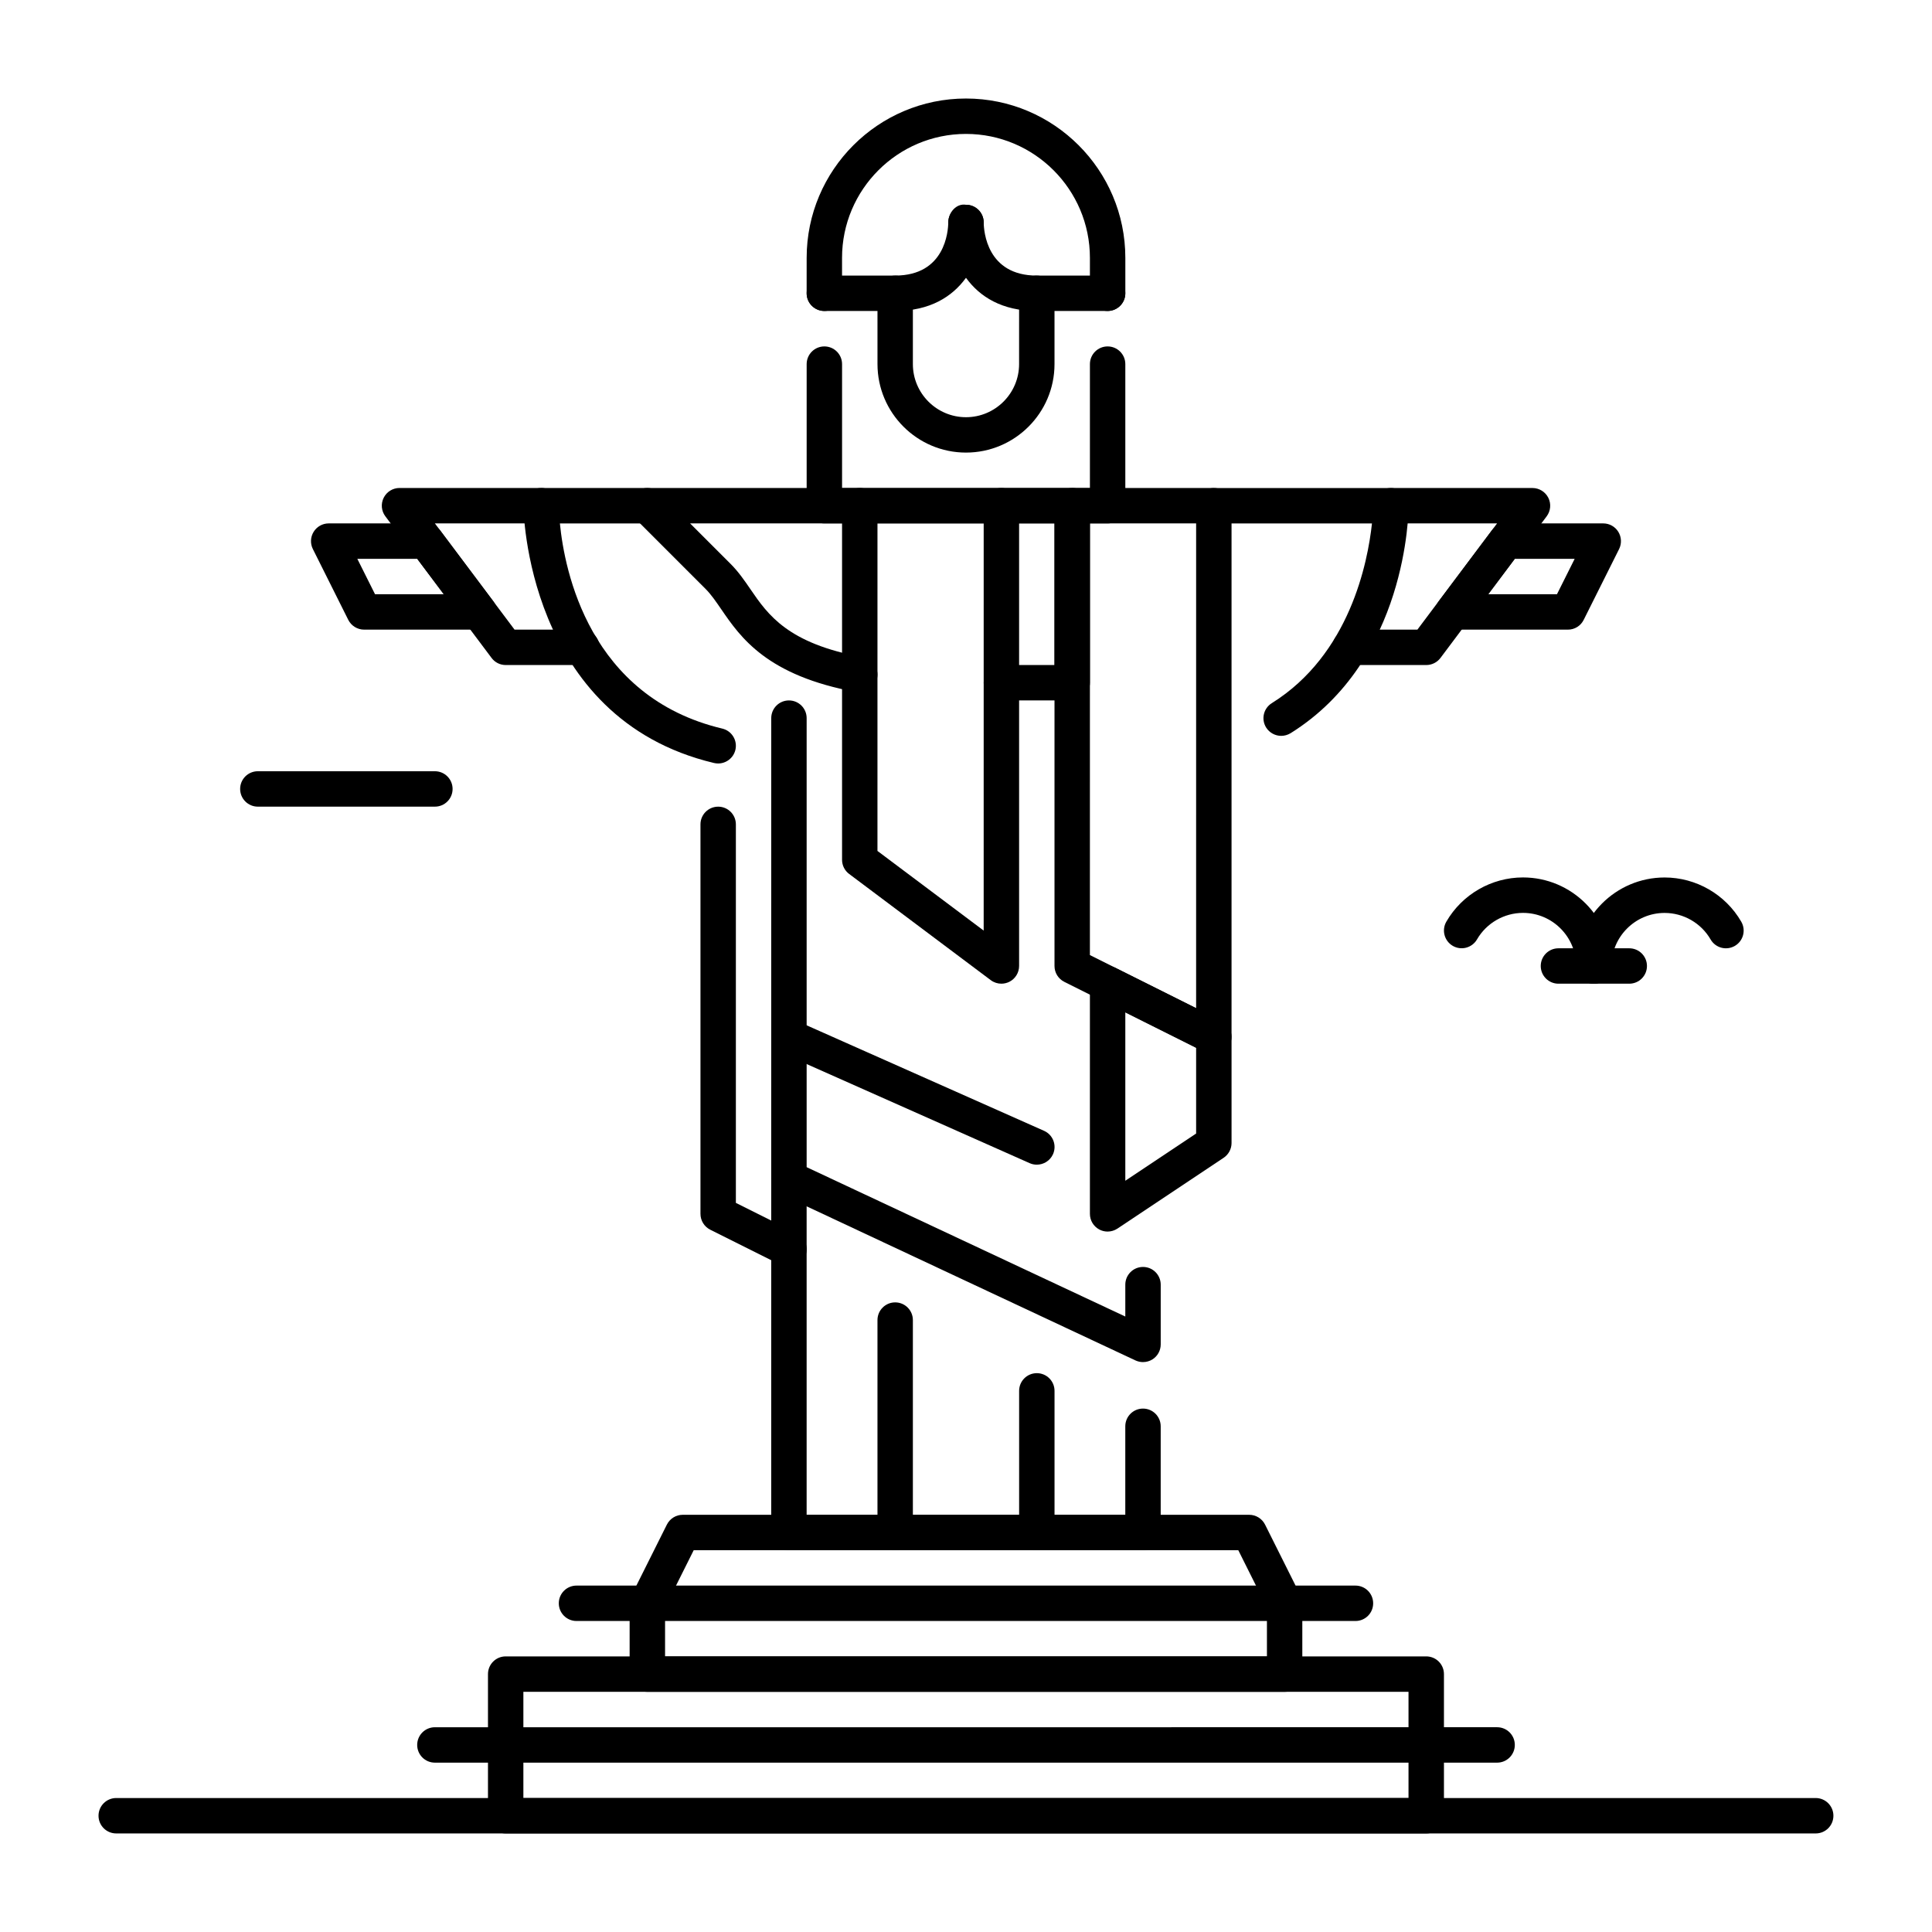 <?xml version="1.0" encoding="UTF-8"?>
<!-- Uploaded to: SVG Repo, www.svgrepo.com, Generator: SVG Repo Mixer Tools -->
<svg fill="#000000" width="800px" height="800px" version="1.1" viewBox="144 144 512 512" xmlns="http://www.w3.org/2000/svg">
 <g>
  <path d="m259.25 357.77h-46.918c-2.594 0-4.691-2.098-4.691-4.691s2.098-4.691 4.691-4.691h46.918c2.594 0 4.691 2.098 4.691 4.691 0 2.59-2.086 4.691-4.691 4.691z"/>
  <path d="m521.98 629.88h-243.97c-2.594 0-4.691-2.098-4.691-4.691v-37.535c0-2.594 2.098-4.691 4.691-4.691h243.96c2.594 0 4.691 2.098 4.691 4.691v37.535c0.012 2.594-2.09 4.691-4.68 4.691zm-239.28-9.383h234.57v-28.148l-234.57-0.004z"/>
  <path d="m484.45 592.35h-168.9c-2.594 0-4.691-2.098-4.691-4.691v-18.766c0-0.723 0.168-1.449 0.492-2.098l9.383-18.766c0.797-1.586 2.414-2.594 4.199-2.594h150.12c1.773 0 3.402 1.008 4.199 2.594l9.383 18.766c0.324 0.652 0.492 1.375 0.492 2.098v18.766c0.012 2.594-2.086 4.691-4.68 4.691zm-164.21-9.383h159.51v-12.961l-7.59-15.188h-144.32l-7.59 15.188v12.961z"/>
  <path d="m625.19 629.88h-450.39c-2.594 0-4.691-2.098-4.691-4.691s2.098-4.691 4.691-4.691h450.38c2.594 0 4.691 2.098 4.691 4.691 0.004 2.594-2.094 4.691-4.688 4.691z"/>
  <path d="m298.2 320.24h-20.184c-1.48 0-2.867-0.691-3.746-1.879l-28.148-37.535c-1.07-1.418-1.238-3.316-0.441-4.914 0.797-1.586 2.414-2.594 4.199-2.594h37.535c2.594 0 4.691 2.098 4.691 4.691s-2.098 4.691-4.691 4.691l-28.168 0.008 21.109 28.148h17.832c2.594 0 4.691 2.098 4.691 4.691s-2.09 4.691-4.68 4.691z"/>
  <path d="m521.98 320.24h-20.184c-2.594 0-4.691-2.098-4.691-4.691s2.098-4.691 4.691-4.691h17.832l21.109-28.148h-28.148c-2.594 0-4.691-2.098-4.691-4.691s2.098-4.691 4.691-4.691h37.535c1.773 0 3.402 1.008 4.199 2.594 0.797 1.586 0.621 3.496-0.441 4.914l-28.148 37.535c-0.891 1.18-2.285 1.871-3.754 1.871z"/>
  <path d="m446.91 554.82h-93.836c-2.594 0-4.691-2.098-4.691-4.691v-93.836c0-2.594 2.098-4.691 4.691-4.691s4.691 2.098 4.691 4.691v89.145h84.449v-23.457c0-2.594 2.098-4.691 4.691-4.691s4.691 2.098 4.691 4.691v28.148c0.008 2.602-2.094 4.691-4.688 4.691z"/>
  <path d="m446.91 504.97c-0.684 0-1.355-0.148-1.996-0.441l-93.836-43.977c-1.648-0.766-2.699-2.426-2.699-4.25l0.008-121.99c0-2.594 2.098-4.691 4.691-4.691s4.691 2.098 4.691 4.691v119l84.449 39.582v-8.449c0-2.594 2.098-4.691 4.691-4.691s4.691 2.098 4.691 4.691v15.84c0 1.605-0.82 3.098-2.172 3.957-0.766 0.48-1.637 0.723-2.519 0.723z"/>
  <path d="m381.23 554.82c-2.594 0-4.691-2.098-4.691-4.691v-56.293c0-2.594 2.098-4.691 4.691-4.691s4.691 2.098 4.691 4.691v56.301c0 2.594-2.098 4.684-4.691 4.684z"/>
  <path d="m418.77 554.82c-2.594 0-4.691-2.098-4.691-4.691v-37.535c0-2.594 2.098-4.691 4.691-4.691s4.691 2.098 4.691 4.691v37.535c0 2.602-2.098 4.691-4.691 4.691z"/>
  <path d="m334.32 346.33c-0.355 0-0.723-0.043-1.09-0.125-49.941-11.859-50.516-67.617-50.516-68.184 0-2.594 2.098-4.691 4.691-4.691h28.148c2.594 0 4.691 2.098 4.691 4.691s-2.098 4.691-4.691 4.691h-23.176c1.227 12.523 7.789 46.004 43.035 54.371 2.519 0.598 4.074 3.129 3.473 5.648-0.516 2.141-2.445 3.598-4.566 3.598z"/>
  <path d="m483.53 339.01c-1.562 0-3.098-0.789-3.988-2.203-1.375-2.203-0.703-5.09 1.5-6.465 20.676-12.898 25.441-37.375 26.543-47.621h-41.898c-2.594 0-4.691-2.098-4.691-4.691s2.098-4.691 4.691-4.691h46.918c2.594 0 4.691 2.098 4.691 4.691 0 1.66-0.355 40.977-31.277 60.277-0.777 0.469-1.641 0.703-2.488 0.703z"/>
  <path d="m465.68 423.46c-0.723 0-1.438-0.168-2.098-0.492l-37.535-18.77c-1.586-0.797-2.594-2.414-2.594-4.199v-121.98c0-2.594 2.098-4.691 4.691-4.691h37.535c2.594 0 4.691 2.098 4.691 4.691v140.75c0 1.625-0.84 3.137-2.227 3.988-0.754 0.477-1.617 0.707-2.465 0.707zm-32.844-26.355 28.148 14.074 0.004-128.47h-28.148z"/>
  <path d="m437.53 470.38c-0.754 0-1.523-0.18-2.215-0.555-1.523-0.82-2.477-2.402-2.477-4.137v-60.992c0-1.625 0.84-3.137 2.227-3.988 1.387-0.852 3.106-0.934 4.566-0.211l28.148 14.074c1.586 0.797 2.594 2.414 2.594 4.199v28.148c0 1.562-0.789 3.035-2.09 3.906l-28.148 18.766c-0.789 0.516-1.691 0.789-2.606 0.789zm4.691-58.098v44.629l18.766-12.512v-22.734z"/>
  <path d="m428.15 329.62h-18.766c-2.594 0-4.691-2.098-4.691-4.691s2.098-4.691 4.691-4.691h14.074v-37.535h-14.074c-2.594 0-4.691-2.098-4.691-4.691s2.098-4.691 4.691-4.691h18.766c2.594 0 4.691 2.098 4.691 4.691v46.918c0 2.594-2.098 4.691-4.691 4.691z"/>
  <path d="m371.86 327.49c-0.285 0-0.555-0.02-0.84-0.074-23.785-4.324-30.773-14.504-35.875-21.945-1.449-2.109-2.699-3.938-4.137-5.375l-18.766-18.766c-1.344-1.344-1.742-3.359-1.02-5.113s2.434-2.898 4.336-2.898h56.301c2.594 0 4.691 2.098 4.691 4.691s-2.098 4.691-4.691 4.691h-44.977l10.758 10.758c2.059 2.059 3.672 4.41 5.238 6.695 4.629 6.75 9.875 14.402 29.809 18.012 2.551 0.461 4.242 2.906 3.777 5.457-0.406 2.273-2.383 3.867-4.606 3.867z"/>
  <path d="m409.38 404.69c-0.996 0-1.984-0.316-2.812-0.934l-37.535-28.148c-1.188-0.883-1.879-2.277-1.879-3.746v-93.836c0-2.594 2.098-4.691 4.691-4.691h37.535c2.594 0 4.691 2.098 4.691 4.691v121.97c0 1.773-1.008 3.402-2.594 4.199-0.66 0.324-1.387 0.492-2.098 0.492zm-32.844-35.184 28.148 21.109 0.004-107.91h-28.148z"/>
  <path d="m418.77 452.65c-0.641 0-1.281-0.125-1.898-0.398l-65.684-29.191c-2.371-1.051-3.434-3.82-2.383-6.191 1.059-2.363 3.832-3.434 6.191-2.383l65.684 29.191c2.371 1.051 3.434 3.82 2.383 6.191-0.789 1.75-2.5 2.781-4.293 2.781z"/>
  <path d="m437.53 282.71h-75.066c-2.594 0-4.691-2.098-4.691-4.691v-37.523c0-2.594 2.098-4.691 4.691-4.691s4.691 2.098 4.691 4.691v32.844h65.684v-32.844c0-2.594 2.098-4.691 4.691-4.691s4.691 2.098 4.691 4.691v37.535c0 2.578-2.098 4.68-4.691 4.68z"/>
  <path d="m437.53 226.41c-2.594 0-4.691-2.098-4.691-4.691v-9.383c0-18.105-14.738-32.844-32.844-32.844-18.105 0-32.844 14.738-32.844 32.844v9.383c0 2.594-2.098 4.691-4.691 4.691s-4.691-2.098-4.691-4.691l0.004-9.383c0-23.281 18.945-42.227 42.227-42.227s42.227 18.945 42.227 42.227v9.383c-0.004 2.594-2.102 4.691-4.695 4.691z"/>
  <path d="m381.23 226.41h-18.766c-2.594 0-4.691-2.098-4.691-4.691s2.098-4.691 4.691-4.691h18.766c13.246 0 14.043-11.746 14.074-14.105 0.031-2.582 2.129-5.113 4.723-4.648 2.582 0.012 4.66 2.098 4.66 4.68 0.004 8.113-4.898 23.457-23.457 23.457z"/>
  <path d="m437.53 226.41h-18.766c-18.559 0-23.457-15.344-23.457-23.457 0-2.594 2.098-4.691 4.691-4.691 2.582 0 4.68 2.09 4.691 4.672 0.031 2.363 0.84 14.098 14.074 14.098h18.766c2.594 0 4.691 2.098 4.691 4.691 0 2.59-2.098 4.688-4.691 4.688zm-32.84-23.457h0.094z"/>
  <path d="m400 263.94c-12.93 0-23.457-10.527-23.457-23.457l-0.004-18.758c0-2.594 2.098-4.691 4.691-4.691s4.691 2.098 4.691 4.691v18.766c0 7.758 6.32 14.074 14.074 14.074 7.758 0 14.074-6.32 14.074-14.074l0.004-18.766c0-2.594 2.098-4.691 4.691-4.691s4.691 2.098 4.691 4.691v18.766c0 12.934-10.527 23.449-23.457 23.449z"/>
  <path d="m270.98 310.86h-30.488c-1.773 0-3.402-1.008-4.199-2.594l-9.383-18.766c-0.723-1.449-0.652-3.18 0.211-4.566 0.859-1.387 2.363-2.227 3.988-2.227h25.801c1.48 0 2.867 0.691 3.758 1.879l14.074 18.766c1.07 1.418 1.238 3.316 0.441 4.914-0.801 1.598-2.43 2.594-4.203 2.594zm-27.594-9.383h18.211l-7.031-9.383h-15.871z"/>
  <path d="m559.51 310.86h-30.492c-1.773 0-3.402-1.008-4.199-2.594-0.797-1.586-0.621-3.496 0.441-4.914l14.074-18.766c0.883-1.188 2.277-1.879 3.746-1.879h25.801c1.625 0 3.137 0.84 3.988 2.227 0.852 1.387 0.934 3.106 0.211 4.566l-9.383 18.766c-0.789 1.598-2.402 2.594-4.188 2.594zm-21.109-9.383h18.211l4.691-9.383h-15.871z"/>
  <path d="m503.21 573.58h-206.43c-2.594 0-4.691-2.098-4.691-4.691s2.098-4.691 4.691-4.691h206.43c2.594 0 4.691 2.098 4.691 4.691 0.012 2.594-2.09 4.691-4.684 4.691z"/>
  <path d="m540.75 611.12h-281.5c-2.594 0-4.691-2.098-4.691-4.691s2.098-4.691 4.691-4.691l281.5-0.004c2.594 0 4.691 2.098 4.691 4.691s-2.098 4.695-4.691 4.695z"/>
  <path d="m353.08 479.76c-0.703 0-1.418-0.156-2.09-0.492l-18.766-9.383c-1.586-0.797-2.594-2.414-2.594-4.199v-103.22c0-2.594 2.098-4.691 4.691-4.691s4.691 2.098 4.691 4.691v100.31l16.176 8.082c2.32 1.156 3.254 3.977 2.098 6.297-0.84 1.645-2.488 2.602-4.207 2.602z"/>
  <path d="m566.38 404.69c-2.594 0-4.691-2.098-4.691-4.691 0-7.758-6.32-14.074-14.074-14.074-5.016 0-9.688 2.699-12.195 7.031-1.301 2.234-4.168 3.012-6.414 1.711-2.234-1.301-3.012-4.168-1.711-6.414 4.176-7.231 11.965-11.723 20.309-11.723 12.93 0 23.457 10.527 23.457 23.457 0.012 2.602-2.09 4.703-4.68 4.703z"/>
  <path d="m566.38 404.69c-2.594 0-4.691-2.098-4.691-4.691 0-12.93 10.527-23.457 23.457-23.457 8.344 0 16.133 4.492 20.309 11.723 1.301 2.246 0.535 5.113-1.711 6.414-2.266 1.301-5.121 0.523-6.414-1.711-2.508-4.344-7.18-7.031-12.195-7.031-7.758 0-14.074 6.32-14.074 14.074 0.012 2.578-2.09 4.68-4.68 4.68z"/>
  <path d="m575.77 404.69h-18.766c-2.594 0-4.691-2.098-4.691-4.691s2.098-4.691 4.691-4.691h18.766c2.594 0 4.691 2.098 4.691 4.691 0 2.59-2.098 4.691-4.691 4.691z"/>
 </g>
</svg>